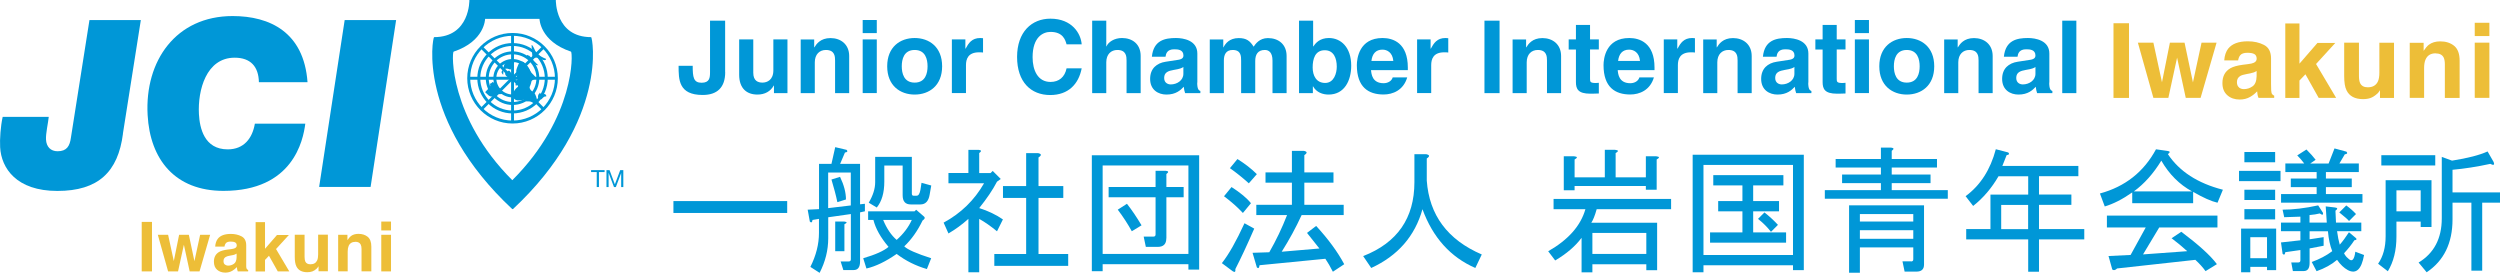<?xml version="1.0" encoding="UTF-8"?>
<svg id="_レイヤー_2" data-name="レイヤー 2" xmlns="http://www.w3.org/2000/svg" viewBox="0 0 372.24 40.62">
  <defs>
    <style>
      .cls-1 {
        fill: #edbe38;
      }

      .cls-2, .cls-3 {
        fill: #0097d7;
      }

      .cls-3 {
        fill-rule: evenodd;
      }
    </style>
  </defs>
  <g id="_レイヤー_1-2" data-name="レイヤー 1">
    <g>
      <g>
        <g>
          <path class="cls-1" d="M314.69,3.46h2.31v11.12h-2.31V3.46Z"/>
          <path class="cls-1" d="M325.45,14.57l-1.29-5.99-1.3,5.99h-2.23l-2.31-8.22h2.31l1.28,5.9,1.18-5.9h2.18l1.25,5.92,1.28-5.92h2.24l-2.38,8.22h-2.21Z"/>
          <path class="cls-1" d="M331.77,7.24c.57-.72,1.54-1.09,2.93-1.09.9,0,1.7.18,2.4.54.7.36,1.05,1.03,1.05,2.02v3.77c0,.26,0,.58.02.95.02.28.06.47.13.57s.18.18.32.25v.32h-2.34c-.07-.17-.11-.32-.14-.47-.03-.15-.05-.31-.06-.5-.3.32-.64.6-1.03.82-.46.27-.99.4-1.57.4-.74,0-1.36-.21-1.84-.64-.49-.43-.73-1.03-.73-1.81,0-1.01.39-1.74,1.17-2.2.43-.25,1.06-.42,1.89-.53l.73-.09c.4-.05.68-.11.85-.19.31-.13.46-.34.46-.61,0-.34-.12-.57-.35-.7-.23-.13-.58-.19-1.03-.19-.51,0-.87.12-1.08.38-.15.19-.25.44-.3.75h-2.07c.05-.72.25-1.31.6-1.77ZM333.37,13.02c.2.17.45.25.74.25.46,0,.89-.14,1.28-.41s.59-.77.61-1.49v-.8c-.14.09-.27.15-.41.21-.14.05-.33.1-.57.15l-.48.09c-.45.08-.78.18-.97.29-.33.2-.5.5-.5.91,0,.37.1.63.31.79Z"/>
          <path class="cls-1" d="M347.83,14.57h-2.59l-1.97-3.51-.89.93v2.59h-2.11V3.49h2.11v5.99l2.68-3.09h2.66l-2.87,3.14,2.99,5.04Z"/>
          <path class="cls-1" d="M354.38,13.41s-.07.1-.15.23c-.08.13-.18.24-.29.33-.34.3-.66.51-.98.62-.31.11-.68.17-1.11.17-1.22,0-2.04-.44-2.46-1.31-.24-.48-.35-1.19-.35-2.14v-4.96h2.2v4.96c0,.47.06.82.17,1.06.2.42.58.63,1.15.63.73,0,1.24-.3,1.51-.89.14-.32.21-.75.21-1.28v-4.47h2.18v8.22h-2.09v-1.16Z"/>
          <path class="cls-1" d="M362.65,7.94c-.73,0-1.23.31-1.5.93-.14.33-.21.74-.21,1.25v4.45h-2.14V6.37h2.07v1.2c.28-.42.54-.73.78-.91.44-.33,1-.5,1.68-.5.85,0,1.54.22,2.09.67.54.45.81,1.18.81,2.21v5.54h-2.2v-5c0-.43-.06-.76-.17-1-.21-.42-.61-.63-1.21-.63Z"/>
          <path class="cls-1" d="M370.66,3.39v1.98h-2.18v-1.98h2.18ZM370.66,6.35v8.22h-2.18V6.35h2.18Z"/>
        </g>
        <g>
          <path class="cls-2" d="M107.98,10.74c0,2.28-1.19,3.4-3.35,3.4-3.59,0-3.59-2.28-3.59-4.34h2.1c0,1.7.12,2.52,1.32,2.52s1.26-.75,1.26-1.58V3.08h2.25v7.66Z"/>
          <path class="cls-2" d="M117.25,13.87h-2.01v-1.13h-.03c-.48.86-1.32,1.34-2.43,1.34-1.58,0-2.72-.9-2.72-2.95v-5.26h2.1v4.96c0,1.23.72,1.47,1.37,1.47.69,0,1.62-.39,1.62-1.82v-4.61h2.1v7.99Z"/>
          <path class="cls-2" d="M126.44,13.87h-2.1v-4.85c0-.59-.03-1.58-1.37-1.58-.93,0-1.65.63-1.65,1.85v4.58h-2.1v-7.99h2.01v1.17h.03c.29-.48.89-1.38,2.4-1.38s2.78.92,2.78,2.67v5.53Z"/>
          <path class="cls-2" d="M130.55,4.93h-2.1v-1.95h2.1v1.95ZM130.55,5.87v7.99h-2.1v-7.99h2.1Z"/>
          <path class="cls-2" d="M136.19,14.08c-2.15,0-4.09-1.32-4.09-4.21s1.94-4.21,4.09-4.21,4.09,1.32,4.09,4.21-1.94,4.21-4.09,4.21ZM136.19,7.44c-1.62,0-1.92,1.41-1.92,2.43s.3,2.43,1.92,2.43,1.92-1.41,1.92-2.43-.3-2.43-1.92-2.43Z"/>
          <path class="cls-2" d="M141.73,5.87h2.01v1.38h.03c.44-.81.92-1.59,2.19-1.59.14,0,.27.02.41.03v2.13c-.18-.03-.41-.03-.6-.03-1.64,0-1.94,1.02-1.94,1.91v4.16h-2.1v-7.99Z"/>
          <path class="cls-2" d="M158.81,6.61c-.18-.65-.53-1.86-2.39-1.86-1.08,0-2.67.72-2.67,3.77,0,1.94.77,3.68,2.67,3.68,1.25,0,2.12-.71,2.39-2.03h2.25c-.45,2.34-1.98,3.98-4.69,3.98-2.87,0-4.93-1.94-4.93-5.67s2.18-5.7,4.96-5.7c3.23,0,4.54,2.22,4.66,3.82h-2.25Z"/>
          <path class="cls-2" d="M169.84,13.87h-2.1v-4.85c0-.59-.03-1.58-1.37-1.58-.93,0-1.65.63-1.65,1.85v4.58h-2.1V3.08h2.1v3.83h.03c.27-.66,1.17-1.25,2.31-1.25,1.56,0,2.78.92,2.78,2.67v5.53Z"/>
          <path class="cls-2" d="M178.26,12.3c0,.95.21,1.16.47,1.25v.32h-2.27c-.12-.38-.15-.5-.2-.95-.48.5-1.16,1.16-2.58,1.16-1.2,0-2.43-.68-2.43-2.33,0-1.56.99-2.36,2.33-2.56l1.89-.29c.33-.05.74-.18.74-.63,0-.89-.84-.93-1.38-.93-1.05,0-1.23.65-1.29,1.11h-2.03c.24-2.45,1.94-2.79,3.58-2.79,1.13,0,3.19.35,3.19,2.31v4.33ZM176.2,9.97c-.21.17-.56.3-1.43.44-.78.14-1.43.33-1.43,1.2,0,.74.57.96.98.96.93,0,1.88-.6,1.88-1.58v-1.02Z"/>
          <path class="cls-2" d="M191.57,13.87h-2.1v-4.85c0-1.19-.53-1.58-1.14-1.58-1.05,0-1.43.69-1.43,1.64v4.79h-2.1v-4.81c0-.68,0-1.62-1.26-1.62-.99,0-1.31.69-1.31,1.56v4.87h-2.1v-7.99h2.01v1.17h.03c.27-.53.86-1.38,2.27-1.38,1.16,0,1.68.42,2.22,1.28.27-.39.86-1.28,2.13-1.28,1.56,0,2.78.92,2.78,2.67v5.53Z"/>
          <path class="cls-2" d="M195.53,6.91h.03c.33-.51.96-1.25,2.31-1.25,1.76,0,3.32,1.35,3.32,4.12,0,2.19-.99,4.3-3.37,4.3-.87,0-1.8-.32-2.31-1.22h-.03v1.01h-2.06V3.08h2.1v3.83ZM197.25,7.48c-1.44,0-1.8,1.29-1.8,2.57,0,1.19.53,2.3,1.86,2.3s1.73-1.47,1.73-2.42c0-1.26-.45-2.45-1.79-2.45Z"/>
          <path class="cls-2" d="M209.53,11.52c-.56,1.92-2.15,2.55-3.52,2.55-2.25,0-3.98-1.08-3.98-4.37,0-.96.33-4.04,3.83-4.04,1.58,0,3.76.75,3.76,4.4v.38h-5.48c.06.6.18,1.95,1.88,1.95.59,0,1.19-.3,1.35-.87h2.16ZM207.46,9.07c-.12-1.29-.95-1.68-1.62-1.68-.99,0-1.52.63-1.64,1.68h3.26Z"/>
          <path class="cls-2" d="M211,5.87h2.01v1.38h.03c.44-.81.92-1.59,2.19-1.59.14,0,.27.02.41.03v2.13c-.18-.03-.41-.03-.6-.03-1.64,0-1.94,1.02-1.94,1.91v4.16h-2.1v-7.99Z"/>
          <path class="cls-2" d="M223.28,13.87h-2.25V3.08h2.25v10.79Z"/>
          <path class="cls-2" d="M232.44,13.87h-2.1v-4.85c0-.59-.03-1.58-1.37-1.58-.93,0-1.65.63-1.65,1.85v4.58h-2.1v-7.99h2.01v1.17h.03c.29-.48.89-1.38,2.4-1.38s2.78.92,2.78,2.67v5.53Z"/>
          <path class="cls-2" d="M236.75,5.87h1.31v1.5h-1.31v4.34c0,.47.02.65.87.65.13,0,.29-.02.44-.03v1.59c-.33.02-.66.03-.99.03h-.27c-1.82,0-2.15-.69-2.15-1.73v-4.85h-1.08v-1.5h1.08v-2.16h2.1v2.16Z"/>
          <path class="cls-2" d="M246.26,11.52c-.56,1.92-2.15,2.55-3.52,2.55-2.25,0-3.98-1.08-3.98-4.37,0-.96.33-4.04,3.83-4.04,1.58,0,3.76.75,3.76,4.4v.38h-5.48c.06.6.18,1.95,1.88,1.95.59,0,1.19-.3,1.35-.87h2.16ZM244.19,9.07c-.12-1.29-.95-1.68-1.62-1.68-.99,0-1.52.63-1.64,1.68h3.26Z"/>
          <path class="cls-2" d="M247.73,5.87h2.01v1.38h.03c.44-.81.92-1.59,2.19-1.59.14,0,.27.02.41.03v2.13c-.18-.03-.41-.03-.6-.03-1.64,0-1.94,1.02-1.94,1.91v4.16h-2.1v-7.99Z"/>
          <path class="cls-2" d="M260.82,13.87h-2.1v-4.85c0-.59-.03-1.58-1.37-1.58-.93,0-1.65.63-1.65,1.85v4.58h-2.1v-7.99h2.01v1.17h.03c.29-.48.89-1.38,2.4-1.38s2.78.92,2.78,2.67v5.53Z"/>
          <path class="cls-2" d="M269.24,12.3c0,.95.21,1.16.47,1.25v.32h-2.27c-.12-.38-.15-.5-.2-.95-.48.5-1.16,1.16-2.58,1.16-1.2,0-2.43-.68-2.43-2.33,0-1.56.99-2.36,2.33-2.56l1.89-.29c.33-.05.74-.18.74-.63,0-.89-.84-.93-1.38-.93-1.05,0-1.23.65-1.29,1.11h-2.03c.24-2.45,1.94-2.79,3.58-2.79,1.13,0,3.19.35,3.19,2.31v4.33ZM267.18,9.97c-.21.17-.56.3-1.43.44-.78.14-1.43.33-1.43,1.2,0,.74.57.96.98.96.93,0,1.88-.6,1.88-1.58v-1.02Z"/>
          <path class="cls-2" d="M273.48,5.87h1.31v1.5h-1.31v4.34c0,.47.02.65.87.65.13,0,.29-.02.44-.03v1.59c-.33.02-.66.03-.99.03h-.27c-1.82,0-2.15-.69-2.15-1.73v-4.85h-1.08v-1.5h1.08v-2.16h2.1v2.16Z"/>
          <path class="cls-2" d="M278.28,4.93h-2.1v-1.95h2.1v1.95ZM278.28,5.87v7.99h-2.1v-7.99h2.1Z"/>
          <path class="cls-2" d="M283.91,14.08c-2.15,0-4.09-1.32-4.09-4.21s1.94-4.21,4.09-4.21,4.09,1.32,4.09,4.21-1.94,4.21-4.09,4.21ZM283.91,7.44c-1.62,0-1.92,1.41-1.92,2.43s.3,2.43,1.92,2.43,1.92-1.41,1.92-2.43-.3-2.43-1.92-2.43Z"/>
          <path class="cls-2" d="M296.7,13.87h-2.1v-4.85c0-.59-.03-1.58-1.37-1.58-.93,0-1.65.63-1.65,1.85v4.58h-2.1v-7.99h2.01v1.17h.03c.29-.48.89-1.38,2.4-1.38s2.78.92,2.78,2.67v5.53Z"/>
          <path class="cls-2" d="M305.12,12.3c0,.95.21,1.16.47,1.25v.32h-2.27c-.12-.38-.15-.5-.2-.95-.48.5-1.16,1.16-2.58,1.16-1.2,0-2.43-.68-2.43-2.33,0-1.56.99-2.36,2.33-2.56l1.89-.29c.33-.05.74-.18.74-.63,0-.89-.84-.93-1.38-.93-1.05,0-1.23.65-1.29,1.11h-2.03c.24-2.45,1.94-2.79,3.58-2.79,1.13,0,3.19.35,3.19,2.31v4.33ZM303.07,9.97c-.21.17-.56.3-1.43.44-.78.14-1.43.33-1.43,1.2,0,.74.57.96.98.96.93,0,1.88-.6,1.88-1.58v-1.02Z"/>
          <path class="cls-2" d="M309.16,13.87h-2.1V3.08h2.1v10.79Z"/>
        </g>
      </g>
      <g>
        <path class="cls-2" d="M117.21,29.94v1.77h-16.94v-1.77h16.94Z"/>
        <path class="cls-2" d="M122.03,40.62l-1.37-.88c.86-1.71,1.28-3.4,1.28-5.06v-2.09l-.96.16c-.05.38-.19.46-.4.24l-.32-1.77,1.69-.08v-6.74h1.85l.56-2.49,1.69.4c.21.21.13.35-.24.4l-.72,1.69h2.97v6.02l.72-.08v1.12l-.72.16v7.31c0,.86-.32,1.28-.96,1.28h-1.53l-.4-1.28h1.2c.21,0,.32-.11.32-.32v-6.74l-3.37.48v3.13c0,1.77-.43,3.48-1.28,5.14ZM123.31,25.69v5.3l3.37-.4v-4.9h-3.37ZM125.08,26.33c.59,1.23.88,2.36.88,3.37l-1.28.4c-.21-1.02-.51-2.14-.88-3.37l1.28-.4ZM124.36,37.41v-4.42h1.37c.43.05.43.19,0,.4v4.01h-1.37ZM129.26,32.75v-1.28h6.91l.24-.24,1.2,1.04c.16.16.08.35-.24.56-.75,1.55-1.66,2.84-2.73,3.85.48.48,1.82,1.07,4.01,1.77l-.64,1.61c-1.66-.48-3.16-1.23-4.5-2.25-1.61,1.12-3.11,1.85-4.5,2.17l-.48-1.53c1.82-.53,3.08-1.1,3.77-1.69-1.18-1.39-1.93-2.73-2.25-4.01h-.8ZM131.67,24.64v2.41c0,1.66-.38,2.94-1.12,3.85l-1.2-.72c.64-1.07.96-2.09.96-3.05v-3.77h5.46v5.46c0,.21.08.32.24.32h.48c.27,0,.45-.29.56-.88l.16-1.04,1.45.4-.24,1.37c-.16.96-.62,1.45-1.37,1.45h-1.45c-.8,0-1.2-.45-1.2-1.37v-4.42h-2.73ZM131.5,32.75c.53,1.28,1.2,2.28,2.01,2.97,1.02-.91,1.77-1.9,2.25-2.97h-4.26Z"/>
        <path class="cls-2" d="M145.8,25.77h1.69l.32-.32,1.2,1.2-.56.4c-.64,1.23-1.53,2.54-2.65,3.93,1.34.43,2.52.99,3.53,1.69l-.88,1.77c-.91-.75-1.79-1.37-2.65-1.85v7.95h-1.61v-7.95c-.96.86-1.95,1.58-2.97,2.17l-.72-1.61c2.57-1.39,4.58-3.34,6.02-5.86h-5.3v-1.53h2.97v-3.45h1.53c.43.05.45.21.08.48v2.97ZM154.63,23.44v4.26h3.69v1.77h-3.69v8.35h4.42v1.77h-11v-1.77h4.74v-8.35h-3.45v-1.77h3.45v-4.9h1.77c.53.11.56.32.08.64Z"/>
        <path class="cls-2" d="M178.56,40.14h-1.61v-.8h-12.77v1.04h-1.61v-17.26h15.98v17.02ZM176.95,37.81v-13.17h-12.77v13.17h12.77ZM173.66,35.48c0,.86-.43,1.28-1.28,1.28h-1.77l-.32-1.53h1.45c.21,0,.32-.11.32-.32v-5.54h-6.99v-1.53h6.99v-2.41h1.53c.43.05.45.21.08.48v1.93h2.57v1.53h-2.57v6.1ZM167.8,30.34c.75.96,1.47,2.03,2.17,3.21l-1.45.88c-.59-1.07-1.28-2.14-2.09-3.21l1.37-.88Z"/>
        <path class="cls-2" d="M186.75,34.04c-1.07,2.46-2.01,4.47-2.81,6.02.05.43-.08.53-.4.32l-1.61-1.2c1.02-1.28,2.14-3.26,3.37-5.94l1.45.8ZM185.06,31.71c-.8-.86-1.74-1.69-2.81-2.49l1.12-1.37c1.34.86,2.3,1.66,2.89,2.41l-1.2,1.45ZM185.94,27.29c-.96-.86-1.9-1.61-2.81-2.25l1.12-1.36c1.12.7,2.09,1.45,2.89,2.25l-1.2,1.37ZM196.46,37.01l-1.85-2.33,1.36-1.04c1.82,1.98,3.21,3.88,4.18,5.7l-1.69,1.12c-.38-.75-.75-1.39-1.12-1.93l-9.8.96c-.05.43-.19.53-.4.32l-.64-2.17,2.49-.08c1.02-1.77,1.9-3.61,2.65-5.54h-4.58v-1.53h5.3v-3.29h-3.93v-1.53h3.93v-3.21h1.77c.53.11.56.32.08.64v2.57h4.34v1.53h-4.34v3.29h5.86v1.53h-6.26c-.86,1.87-1.85,3.69-2.97,5.46l5.62-.48Z"/>
        <path class="cls-2" d="M210.59,22.96h1.77c.53.11.56.32.08.64v3.29c.37,5.14,3.1,8.81,8.19,11l-.96,2.01c-3.69-1.61-6.32-4.52-7.87-8.75-1.12,4.01-3.67,6.93-7.63,8.75l-1.2-1.77c5.08-1.98,7.63-5.65,7.63-11v-4.18Z"/>
        <path class="cls-2" d="M230.52,37.41c3-1.71,4.84-3.8,5.54-6.26h-4.74v-1.53h17.5v1.53h-11.08c-.27.96-.54,1.63-.8,2.01h9.8v7.07h-1.61v-.88h-8.03v1.2h-1.61v-5.14c-.91,1.23-2.22,2.36-3.93,3.37l-1.04-1.37ZM245.05,27.69h-10.6v.64h-1.61v-5.06h1.53c.53.05.56.21.08.48v2.65h4.5v-4.09h1.53c.53.05.56.21.08.48v3.61h4.5v-3.13h1.53c.53.05.56.21.08.48v4.5h-1.61v-.56ZM245.13,34.68h-8.03v3.13h8.03v-3.13Z"/>
        <path class="cls-2" d="M252.04,23.04h16.54v17.18h-1.61v-.72h-13.33v1.04h-1.61v-17.5ZM266.97,24.56h-13.33v13.41h13.33v-13.41ZM264.89,31.47h-3.85v3.13h4.9v1.53h-11.32v-1.53h4.82v-3.13h-3.61v-1.53h3.61v-2.33h-4.34v-1.53h10.44v1.53h-4.5v2.33h3.85v1.53ZM262.72,31.63c.69.54,1.36,1.15,2.01,1.85l-1.04,1.04c-.54-.7-1.18-1.34-1.93-1.93l.96-.96Z"/>
        <path class="cls-2" d="M281.67,22.47v1.2h6.74v1.28h-6.74v1.04h5.78v1.28h-5.78v1.04h8.35v1.28h-18.31v-1.28h8.35v-1.04h-5.78v-1.28h5.78v-1.04h-6.74v-1.28h6.74v-1.69h1.53c.43.05.45.21.08.48ZM284.56,38.93c.21,0,.32-.11.32-.32v-1.77h-7.95v3.77h-1.61v-10.04h11.16v8.83c0,.69-.38,1.04-1.12,1.04h-1.77l-.32-1.53h1.28ZM284.88,32.99v-1.12h-7.95v1.12h7.95ZM284.88,35.56v-1.28h-7.95v1.28h7.95Z"/>
        <path class="cls-2" d="M293.79,30.66l-1.12-1.45c2.19-1.61,3.69-3.93,4.5-6.99l1.85.48c.21.21.13.35-.24.4l-.64,1.61h11.32v1.53h-5.86v2.73h4.82v1.53h-4.82v3.61h6.74v1.53h-6.74v4.82h-1.61v-4.82h-9.23v-1.53h3.61v-5.14h5.62v-2.73h-4.42c-1.02,1.77-2.28,3.24-3.77,4.42ZM297.97,34.12h4.01v-3.61h-4.01v3.61Z"/>
        <path class="cls-2" d="M330.16,30.18c-.91-.21-2.12-.75-3.61-1.61v1.69h-9.07v-1.61c-1.45,1.02-2.81,1.71-4.09,2.09l-.72-1.93c3.75-1.02,6.53-3.21,8.35-6.58l1.69.24c.43.05.45.21.08.48,1.71,2.57,4.44,4.34,8.19,5.3l-.8,1.93ZM326.87,38.69l-11.64,1.28c-.27.27-.51.32-.72.16l-.56-2.01,3.29-.16,2.25-4.09h-5.78v-1.77h16.46v1.77h-8.67l-2.41,4.01,6.58-.48c-.7-.64-1.47-1.28-2.33-1.93l1.45-.96c2.57,1.93,4.34,3.53,5.3,4.82l-1.69,1.04c-.43-.59-.94-1.15-1.53-1.69ZM326.39,28.5c-1.87-1.02-3.4-2.54-4.58-4.58-1.18,1.93-2.54,3.45-4.09,4.58h8.67Z"/>
        <path class="cls-2" d="M339.56,26.97h-6.18v-1.53h6.18v1.53ZM337.55,40.22v-.48h-2.49v.8h-1.37v-6.5h5.22v6.18h-1.37ZM334.18,24.16v-1.53h4.58v1.53h-4.58ZM338.76,29.78h-4.58v-1.53h4.58v1.53ZM338.76,32.67h-4.58v-1.53h4.58v1.53ZM335.06,35.32v3.13h2.49v-3.13h-2.49ZM351.76,28.9v1.28h-12.12v-1.28h5.3v-1.04h-3.85v-1.28h3.85v-.96h-4.66v-1.28h2.81c-.32-.43-.67-.83-1.04-1.2l1.37-.88c.59.59,1.04,1.1,1.37,1.53l-.8.56h2.73l.88-2.25,1.77.48c.21.21.13.35-.24.4l-.8,1.36h2.89v1.28h-4.9v.96h3.85v1.28h-3.85v1.04h5.46ZM350.72,37.49l1.28.48c-.38,2.14-1.18,2.89-2.41,2.25-.59-.32-1.12-.83-1.61-1.53-.8.69-1.82,1.26-3.05,1.69l-.72-1.37c1.18-.43,2.19-.96,3.05-1.61-.32-.8-.54-1.79-.64-2.97h-2.73v1.2l2.09-.32v1.28l-2.09.4v2.17c0,.8-.29,1.2-.88,1.2h-1.61l-.24-1.28h1.04c.21,0,.32-.11.32-.32v-1.53l-2.25.32c-.05.38-.19.46-.4.24l-.24-1.69,2.89-.32v-1.36h-2.89v-1.28h2.89v-.88l-2.41.08-.24-1.12c1.55,0,3.32-.21,5.3-.64l.72,1.12c.05.32-.11.35-.48.08-.43.11-.94.19-1.53.24v1.12h2.57l-.16-2.41,1.37.16c.43.05.45.21.08.48l.08,1.77h3.77v1.28h-3.61c.11.8.24,1.47.4,2.01.43-.48.88-1.1,1.37-1.85l.96.8c.27.21.21.35-.16.4-.38.59-.88,1.23-1.53,1.93.16.32.35.56.56.72.59.64.96.32,1.12-.96ZM349.76,32.91c-.16-.21-.64-.64-1.45-1.28l1.04-1.04c.59.43,1.07.86,1.45,1.28l-1.04,1.04Z"/>
        <path class="cls-2" d="M362.04,26.81v6.99h-1.61v-.8h-3.61v2.25c0,2.03-.43,3.75-1.28,5.14l-1.45-1.12c.75-1.07,1.12-2.44,1.12-4.09v-8.35h6.82ZM354.57,24.64v-1.53h8.03v1.53h-8.03ZM360.43,31.47v-3.13h-3.61v3.13h3.61ZM365.09,23.92c2.35-.37,4.12-.83,5.3-1.37l.88,1.53c.21.48.05.59-.48.32-1.98.43-3.85.72-5.62.88v3.37h7.07v1.53h-2.65v10.12h-1.61v-10.12h-2.81v2.49c0,3.53-1.28,6.15-3.85,7.87l-1.2-1.45c2.3-1.39,3.45-3.59,3.45-6.58v-9.15l1.53.56Z"/>
      </g>
      <g>
        <path class="cls-1" d="M21.1,33.04h1.53v7.37h-1.53v-7.37Z"/>
        <path class="cls-1" d="M28.24,40.41l-.86-3.97-.87,3.97h-1.48l-1.53-5.45h1.53l.85,3.91.79-3.91h1.45l.83,3.93.85-3.93h1.49l-1.58,5.45h-1.47Z"/>
        <path class="cls-1" d="M32.43,35.55c.38-.48,1.02-.72,1.94-.72.6,0,1.13.12,1.59.36.46.24.7.68.7,1.34v2.5c0,.17,0,.38,0,.63,0,.19.04.31.08.38s.12.12.21.16v.21h-1.55c-.04-.11-.07-.21-.09-.31-.02-.1-.03-.21-.04-.33-.2.21-.42.4-.68.55-.31.18-.65.27-1.04.27-.49,0-.9-.14-1.22-.42-.32-.28-.48-.68-.48-1.2,0-.67.26-1.16.78-1.46.28-.16.7-.28,1.25-.35l.49-.06c.26-.03.45-.08.57-.13.2-.09.31-.22.31-.41,0-.22-.08-.38-.23-.46-.16-.09-.38-.13-.68-.13-.34,0-.58.08-.72.25-.1.12-.17.29-.2.5h-1.38c.03-.48.16-.87.4-1.18ZM33.49,39.38c.13.11.3.17.49.17.31,0,.59-.09.85-.27s.39-.51.4-.99v-.53c-.09.06-.18.1-.27.14-.09.04-.22.07-.38.1l-.32.06c-.3.05-.52.12-.65.2-.22.13-.33.33-.33.61,0,.24.07.42.21.52Z"/>
        <path class="cls-1" d="M43.08,40.41h-1.72l-1.31-2.33-.59.62v1.72h-1.4v-7.35h1.4v3.97l1.78-2.05h1.77l-1.91,2.09,1.98,3.34Z"/>
        <path class="cls-1" d="M47.43,39.64s-.05.07-.1.15c-.05.08-.12.16-.19.22-.22.2-.44.34-.65.41-.21.07-.45.11-.73.11-.81,0-1.35-.29-1.63-.87-.16-.32-.24-.79-.24-1.42v-3.29h1.46v3.29c0,.31.04.54.11.7.13.28.39.41.77.41.49,0,.82-.2,1-.59.09-.21.14-.5.14-.85v-2.97h1.45v5.45h-1.39v-.77Z"/>
        <path class="cls-1" d="M52.91,36.01c-.48,0-.82.2-1,.61-.09.22-.14.49-.14.83v2.95h-1.42v-5.44h1.38v.8c.18-.28.36-.48.52-.61.29-.22.67-.33,1.12-.33.56,0,1.02.15,1.38.44.36.3.54.78.54,1.47v3.67h-1.46v-3.32c0-.29-.04-.51-.12-.66-.14-.28-.41-.42-.8-.42Z"/>
        <path class="cls-1" d="M58.22,32.99v1.32h-1.45v-1.32h1.45ZM58.22,34.96v5.45h-1.45v-5.45h1.45Z"/>
      </g>
      <g>
        <path class="cls-2" d="M18.31,19.9c-.73,5.71-3.68,8.53-9.77,8.53S.19,25.05.02,21.92c-.07-1.18.07-3.14.38-4.52h6.86c-.09.9-.46,2.47-.41,3.38.06,1.08.69,1.74,1.73,1.74,1.36,0,1.81-.77,1.98-2.02L13.32,2.99h7.65l-2.67,16.91"/>
        <path class="cls-2" d="M45.46,18.4c-.32,2.54-1.86,10.02-12.19,10.02-7.2,0-10.93-4.66-11.29-11.31-.44-8.04,4.21-14.72,12.66-14.72,5.53,0,10.61,2.4,11.15,9.85h-7.24c-.05-2.33-1.24-3.65-3.61-3.65-4.25,0-5.51,4.87-5.32,8.39.11,2.05.77,5.26,4.29,5.26,2.4,0,3.67-1.64,4.04-3.83h7.52"/>
        <polygon class="cls-2" points="51.32 2.99 58.98 2.99 55.18 27.83 47.52 27.83 51.32 2.99"/>
        <polygon class="cls-2" points="88.85 25.62 88.01 25.62 88.01 25.33 90.02 25.33 90.02 25.62 89.18 25.62 89.18 27.85 88.85 27.85 88.85 25.62"/>
        <polygon class="cls-2" points="90.3 25.33 90.76 25.33 91.55 27.45 92.35 25.33 92.81 25.33 92.81 27.85 92.49 27.85 92.49 25.76 92.49 25.76 91.7 27.85 91.42 27.85 90.63 25.76 90.62 25.76 90.62 27.85 90.3 27.85 90.3 25.33"/>
        <path class="cls-3" d="M76.27,26.82c-9.39-9.38-9.01-19.03-8.73-19.13,4.65-1.55,4.69-4.88,4.69-4.88h8.1s.05,3.33,4.69,4.88c.28.1.66,9.75-8.73,19.13h-.03M76.27,31.13c-14.27-13.32-11.83-25.6-11.64-25.6,5.38,0,5.26-5.53,5.26-5.53h12.87s-.12,5.53,5.26,5.53c.19,0,2.63,12.28-11.64,25.6h-.11Z"/>
        <path class="cls-3" d="M79.38,7.64c-.08-.16-.18-.33-.21-.5-.03-.14.02-.3-.03-.42.24-.1.54.98.74,1.18.36.37.95.68,1.43.87-.01.32-.53.15-.7.05-.3-.19-.38-.24-.77-.24-.13,0-.34.04-.45-.02-.19-.11-.1-.15-.13-.32-.06-.28,0-.55-.09-.83"/>
        <path class="cls-3" d="M78.89,8.34c-.2-.03-.53-.34-.44.06.04.19.37.35.5.46.34.29.64.94,1.19.85-.27-.28-.55-.51-.79-.82-.16-.21-.34-.43-.55-.59"/>
        <path class="cls-3" d="M77.26,12.9c-.21-.02-.51.36-.63.52-.15.22-.3.6-.26.86.15.91,1.09.68,1.71.55.19.39.5.23.83.28.31.04.56.34.84.36.51.03.09-1.16-.07-1.45-.16-.29-.49-.39-.68-.64-.18-.24-.19-.61-.34-.9-.29-.53-1.09-.07-1.42.25-.07.06-.12.11-.15.19"/>
        <path class="cls-3" d="M80.36,13.82c-.25.26-.44.79.02.95.26.09.24-.01.47-.22.19-.17.19-.18.48-.19.08-.57-.83-.3-1.1-.52"/>
        <path class="cls-3" d="M78.58,12.54c.37-.32.75-.72,1.22-.89-.18-.44-.56-.62-.82-1.02-.27-.42-.5-.9-.85-1.25-.45-.46-.84-.12-1.02.4-.08.22-.2.45-.24.68-.04.29.08.38.23.64-.3.15-.06.52-.02.77-.26.01-.17.26-.19.46-.14.08-.2.39,0,.46.06-.34.17-.18.31-.12,0,0,.06.1.1.12.06.04.26,0,.34,0"/>
        <path class="cls-3" d="M73.18,12.2c.18.06.53.09.68.21.16.13.25.51.4.69.25.29.65.39.58.85-.26.13-.51,0-.74.12-.05.03-.03.13-.09.17-.17.12-.42.13-.61.14-.61.05-.73-.3-1.16-.65.22-.35.97-.75.7-1.24.14-.12.33-.07.33-.29"/>
        <path class="cls-3" d="M74.92,11.16c.07-.53-.04-1.19.24-1.68.21-.36,1.2-.68,1.6-.48-.09-.05-.51.97-.55,1.05-.26.52-.21.25-.64.18-.25-.05-.62.07-.78.27-.23.28-.05.4.13.65"/>
        <path class="cls-3" d="M75.36,10.67c-.52.6.54.98.92,1.17.24-.41-.04-.78-.26-1.1-.31-.48-.35-.06-.69.06,0,.04-.02.04-.04.05"/>
        <path class="cls-2" d="M76.32,18.39c-3.72,0-6.75-3.03-6.75-6.74s3.03-6.74,6.75-6.74,6.74,3.03,6.74,6.74-3.02,6.74-6.74,6.74M76.32,5.33c-3.48,0-6.31,2.83-6.31,6.31s2.83,6.31,6.31,6.31,6.31-2.83,6.31-6.31-2.83-6.31-6.31-6.31"/>
        <path class="cls-2" d="M76.32,16.89c-2.89,0-5.25-2.35-5.25-5.24s2.35-5.24,5.25-5.24,5.24,2.35,5.24,5.24-2.35,5.24-5.24,5.24M76.32,6.84c-2.65,0-4.81,2.16-4.81,4.81s2.16,4.81,4.81,4.81,4.8-2.16,4.8-4.81-2.15-4.81-4.8-4.81"/>
        <path class="cls-2" d="M76.32,15.63c-2.2,0-3.99-1.79-3.99-3.99s1.79-3.99,3.99-3.99,3.98,1.79,3.98,3.99-1.79,3.99-3.98,3.99M76.32,8.09c-1.96,0-3.55,1.59-3.55,3.55s1.59,3.55,3.55,3.55,3.55-1.59,3.55-3.55-1.59-3.55-3.55-3.55"/>
        <path class="cls-2" d="M76.32,14.5c-1.58,0-2.86-1.28-2.86-2.86s1.28-2.85,2.86-2.85,2.85,1.28,2.85,2.85-1.28,2.86-2.85,2.86M76.32,9.23c-1.34,0-2.42,1.08-2.42,2.42s1.09,2.42,2.42,2.42,2.42-1.09,2.42-2.42-1.08-2.42-2.42-2.42"/>
        <rect class="cls-2" x="76.1" y="5.11" width=".43" height="13.07"/>
        <rect class="cls-2" x="69.78" y="11.43" width="13.06" height=".44"/>
        <polygon class="cls-2" points="71.83 16.41 71.52 16.11 80.76 6.87 81.07 7.18 71.83 16.41"/>
        <polygon class="cls-2" points="80.75 16.41 71.51 7.17 71.82 6.86 81.06 16.1 80.75 16.41"/>
      </g>
    </g>
  </g>
</svg>
